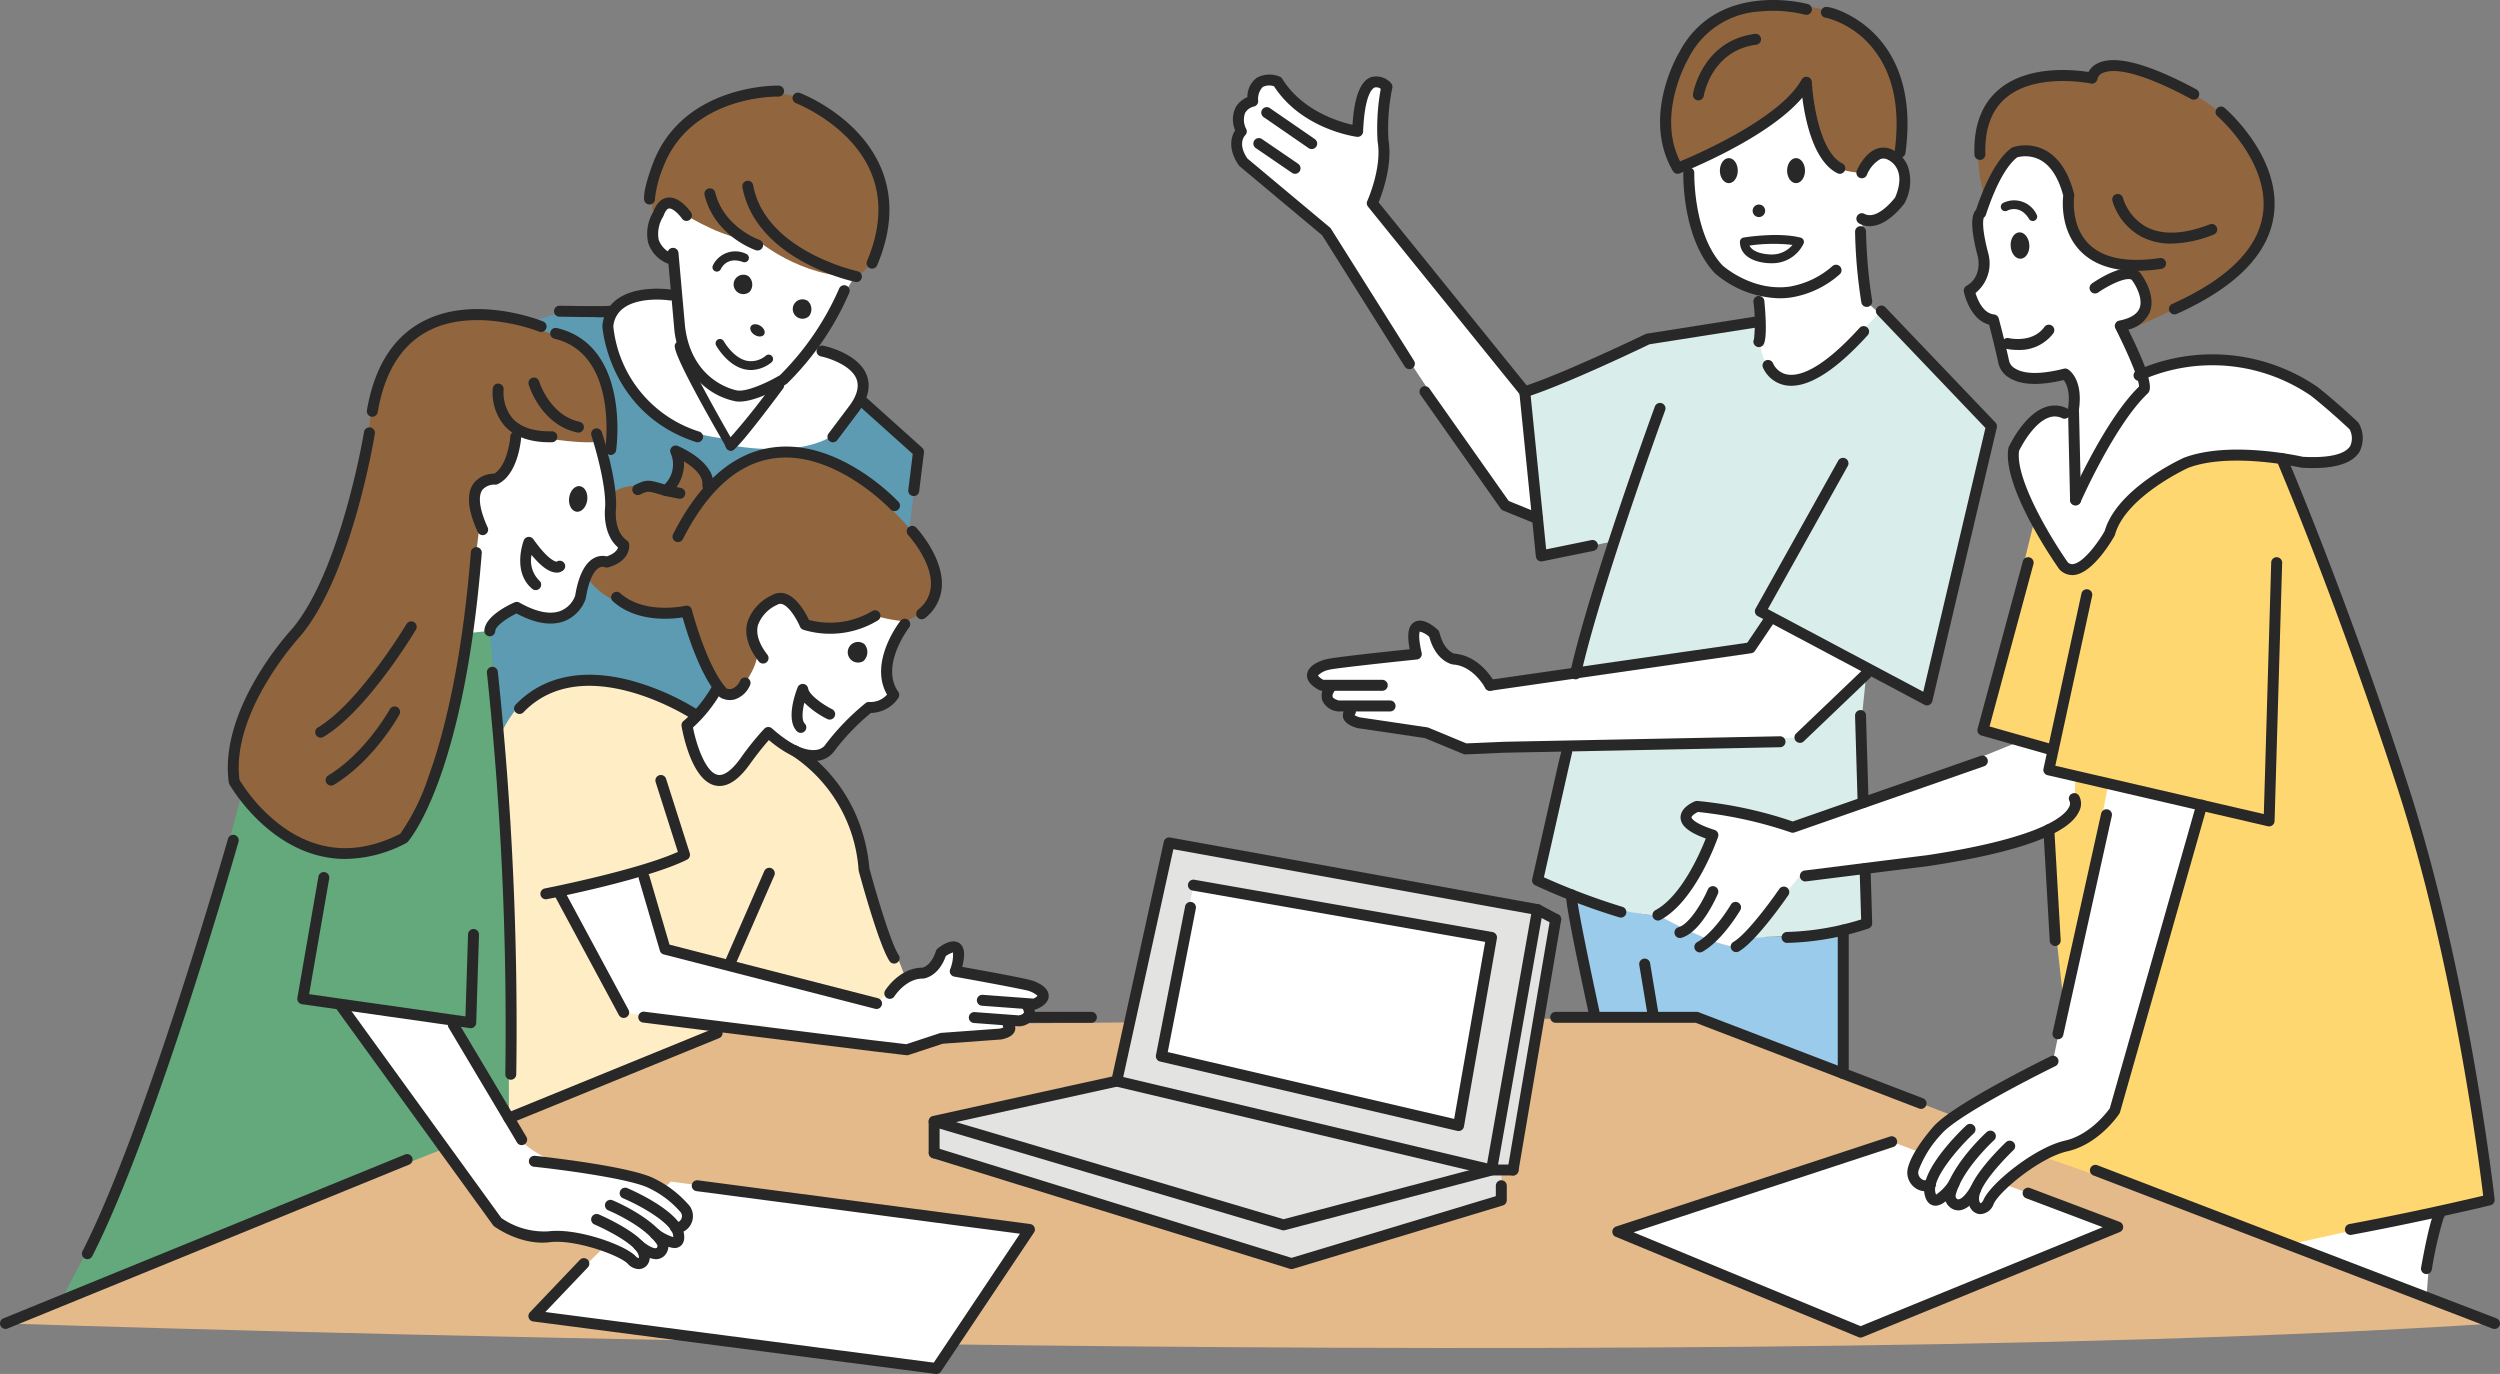 <svg id="グループ_161417" data-name="グループ 161417" xmlns="http://www.w3.org/2000/svg" xmlns:xlink="http://www.w3.org/1999/xlink" width="346.083" height="190.202" viewBox="0 0 346.083 190.202">
  <rect x="0" y="0" width="346.083" height="190.202" fill="#808080" stroke="none"/>
  <defs>
    <clipPath id="clip-path">
      <rect id="長方形_53144" data-name="長方形 53144" width="346.083" height="190.202" fill="none"/>
    </clipPath>
  </defs>
  <path id="パス_334611" data-name="パス 334611" d="M469.115,206.129l-3.073-27.92,5.917-8.619,11.227,5.177-10.812,32.412Z" transform="translate(-183.375 -66.729)" fill="#ffd771"/>
  <g id="グループ_161418" data-name="グループ 161418">
    <g id="グループ_161417-2" data-name="グループ 161417" clip-path="url(#clip-path)">
      <path id="パス_334612" data-name="パス 334612" d="M453.914,35.234l-3.861,6.916,1.931,7.83-2.535,2.352.6,1.718,2.478,2.29,1.718,5.957a23.425,23.425,0,0,1,2.231,1.928c.293.414,5.8-.806,6.251-.346a8.877,8.877,0,0,1,1.062,1.762v3.637L460,68.638l-4.092,5.081-.353,3.626,8.238,16.539,27.176-8.975,1.735-8.491,3.3-.308,6.375-1.319.343-3.726-8.5-6.506-7.7-2.24-10.028.1-2.982,1.513-3.15-6.7,6.982-3.4L464.171,30.754l-8.263,2.223Z" transform="translate(-176.846 -12.101)" fill="#fff"/>
      <path id="パス_334613" data-name="パス 334613" d="M537.293,276.783l-.906,11.721L509.527,278.2Z" transform="translate(-200.486 -108.907)" fill="#fff"/>
      <path id="パス_334614" data-name="パス 334614" d="M450.445,221l10.987-5.917,1.968-9.564,6.4-32.273,12.058,7-11.868,41.7-3.368,3.056-6.615,3.136Z" transform="translate(-177.239 -68.167)" fill="#fff"/>
      <path id="パス_334615" data-name="パス 334615" d="M432.88,173.975l-.212,5.361s-10.646,6.084-28.014,7.321c0,0-9.349,1.4-9.627,1.116s-7.27,12.236-7.27,12.236l-17.81-8.888,10.455-15.4,23.894,1.917,21-8.522,7.584,2.5Z" transform="translate(-145.565 -66.544)" fill="#fff"/>
      <path id="パス_334616" data-name="パス 334616" d="M149.879,47.246s-3.74-2.275-4.463,1.787a4.93,4.93,0,0,0,2.532,5.525v5.26a7.18,7.18,0,0,0-8.725,2.425l.918,11.771,11.48,9.5h23.126l-.906-9.988s1.063-3.919-3.353-5.989l-3.107-1.305,5.954-10.042Z" transform="translate(-54.781 -18.34)" fill="#fff"/>
      <path id="パス_334617" data-name="パス 334617" d="M150.18,128.6c1.154-.015,25.116,5.632,25.116,5.632l-2.947,6.286s-.909,4.627.383,6.281c0,0-.594,1.414-3.432,1.735l-6.49,5.96-2.9.674,12.886,32.176,4.878-2.418s1.98-3.3,2.808-3.242,1.252,3.448,1.252,3.448,11.845,1.445,11.7,3.358-2.118,1.516-2.118,1.516l-1.212,1.916c-3.065.369-34.965,1.566-34.965,1.566l-19.778-2.083-10.783-21.17Z" transform="translate(-49.017 -50.602)" fill="#fff"/>
      <path id="パス_334618" data-name="パス 334618" d="M91.764,90.412l32.263,7.74,2.157,19.24-16.371,7.6-21.222.77Z" transform="translate(-34.858 -35.575)" fill="#fff"/>
      <path id="パス_334619" data-name="パス 334619" d="M70.323,220.947,99.893,227.3,87.329,244.389Z" transform="translate(-27.67 -86.937)" fill="#fff"/>
      <path id="パス_334620" data-name="パス 334620" d="M384.9,29.721s-.347,16.732,10.037,18.2l.2,6.159s-1.225,6.905-1.067,7.158,17.806,2.688,17.806,2.688V51l-1.764-1.563-.926-11.771s5.932-.028,5.95-5.272l-.847-3.119-14.716-10.5Z" transform="translate(-151.448 -7.387)" fill="#fff"/>
      <path id="パス_334621" data-name="パス 334621" d="M376.788,148.811,366.9,158.1l-46.389,1.513-4.967-2.65-9.39-1.391s-1.388.073-1.414-1.943c0,0-3.087.286-2.952-2.454l.068-.593s-2.914-1.461-1.194-2.314,13.491-2.2,13.491-2.2-.875-4.271,1.029-3.75,1.807,3.084,2.978,3.765,4.412,1.488,6.328,4.261l35.493-5.077,2.859-4.151Z" transform="translate(-118.09 -55.526)" fill="#fff"/>
      <path id="パス_334622" data-name="パス 334622" d="M323.809,79.132l-4.66-2.071L301.693,50.724,294.267,39.15l-11.195-9.364s-2.171-1.6-.329-4.408c0,0-1.9-3.8,1.636-4.036,0,0,.69-3.984,3.725-2.26,0,0,6.262,7.383,10.548,5.991,0,0,.886-6.956,3.443-6.291s.087,2.378.44,5.3-1.362,11.093-1.362,11.093l20.864,26.4Z" transform="translate(-110.961 -7.338)" fill="#fff"/>
      <path id="パス_334623" data-name="パス 334623" d="M1.25,274.575l98.9-41.179,135.226-1.2,110.44,42.381Z" transform="translate(-0.492 -91.362)" fill="#e5ba8a"/>
      <path id="パス_334624" data-name="パス 334624" d="M1.25,289.326s227.12,7.642,344.567,0L107.923,269.684Z" transform="translate(-0.492 -106.114)" fill="#e5ba8a"/>
      <path id="パス_334625" data-name="パス 334625" d="M113.613,74.1s5.254-3.067,9.626-3.067h4.372s-1.336,15.836,16.115,17.654l.5.879s9.7,1.974,14.551-1.556l3.449-4.876,8.075,7.514-1.732,14.714-20.936,4.269-4.81,14.469-6.512,5.209-26.6.592,1.265-14.623s2.365-3.327,3.777-3.227c0,0,6.539,3.609,8.715-1.271s2.042-4.793,4.428-5.29,1.076-2.952,1.076-2.952a18.387,18.387,0,0,1-1.211-5.311c0-2.219-.447-7.261-.447-7.261Z" transform="translate(-43.169 -27.949)" fill="#5d9bb2"/>
      <path id="パス_334626" data-name="パス 334626" d="M113.676,163.469s3.614-9.905,12.193-8.322a64.97,64.97,0,0,1,14.907,4.642s-1.675,2.029,0,5.142,3.947,5,5.527,3.21,4.78-5.76,4.78-5.76,8.3,4.992,10.288,9.483a63.726,63.726,0,0,1,3.273,10.6l5.323,13.564-3.9,3.873L136.8,192.372,133.9,181.385l-11.673,3.324,8.846,16.43,14.822,2.143-30.719,12.474Z" transform="translate(-44.729 -60.979)" fill="#ffedc6"/>
      <path id="パス_334627" data-name="パス 334627" d="M68.227,144.488l5.066-.5,1.656,19.565s1.551,34.83.979,41.82v6.063l-8.137-13.455-15.185-2.171,14.278,19.881L13.94,236.662l5.979-11.412,11.366-29.679,7.967-30.209Z" transform="translate(-5.485 -56.654)" fill="#63a97c"/>
      <path id="パス_334628" data-name="パス 334628" d="M121.964,288.23l18.89-18.546,49.516,6.623-12.43,18.773Z" transform="translate(-47.99 -106.114)" fill="#fff"/>
      <path id="パス_334629" data-name="パス 334629" d="M437.946,272.092l-30.5-11.516-37.5,12.639,33.175,13.715Z" transform="translate(-145.565 -102.53)" fill="#fff"/>
      <path id="パス_334630" data-name="パス 334630" d="M105.321,84.659s.4-12.562-22.75-11.98c0,0-10.245,2.327-10.648,16.38s-8.046,23.7-9.132,26.2c0,0-10.9,11.11-9.625,22.27,0,0,6.823,9.7,16.824,9.152S80.8,136.645,80.8,136.645,87.051,119,86.816,105.074l.438-3.71s-2.13-6.427,2.162-6.441c0,0,3.151-.3,3.385-6.273,0,0,8.263,1.61,11,1.052l1.228.9.582-2.888Z" transform="translate(-20.879 -28.59)" fill="#91663f"/>
      <path id="パス_334631" data-name="パス 334631" d="M153.612,37.993s5.809,3.663,9.844,3.461c0,0,6.1,5.185,13.69,5.012,0,0,6.123-2.785,2.873-14.336s-16.564-11.343-16.564-11.343-15.406,3.12-14.509,16.734l.879.3s.853-1.749,2.319-.79Z" transform="translate(-58.592 -8.179)" fill="#91663f"/>
      <path id="パス_334632" data-name="パス 334632" d="M137.109,109.1s2.239-2.121,6.9-.771l1.73-.766s1.66-2.3,1.017-4.195c0,0,3.531,1.189,3.864,4.523,0,0,6.66-6.281,14.623-3.793s14.68,11.378,14.68,11.378,7.273,7.783-2.041,11.212a21.347,21.347,0,0,1-4.109-.78s-7.741,3.6-9.891.78c0,0-1.836-4.3-4.525-2.689s-3.172,4.409-2.126,6.089-1.45,5.142-1.45,5.142-1.965,2.658-3.48.53-4.561-10.416-4.561-10.416-10.151,1.121-13.957-4.919c0,0,1.841-1.952,3.589-2.214s1.076-2.951,1.076-2.951l-1.076-2.286Z" transform="translate(-52.639 -40.675)" fill="#91663f"/>
      <path id="パス_334633" data-name="パス 334633" d="M399.536,11.822s-9.656,10.493-17.424,11.753c0,0-7.9-8.473,5.982-20.952,0,0,17.7-6.857,23.706,8.585,0,0,1.151,8.813,0,10.817a3.368,3.368,0,0,0-4.591,2.332s-3.962-.041-4.9-2.036-2.769-10.5-2.769-10.5" transform="translate(-149.471 -0.435)" fill="#91663f"/>
      <path id="パス_334634" data-name="パス 334634" d="M452.512,33.611s-4.044-11.12,3.84-15.58c0,0,6.058-3.774,10.9-1.192,0,0,1.21-3.655,10.037.22s11.056,8.075,11.056,8.075,5.831,7.659,1.952,14.537-18.747,12.242-18.747,12.242a4.294,4.294,0,0,0,2.363-5.868c-1.615-4.437-5.388-4.2-5.388-4.2s-4.3-.936-4.548-8.252-7.276-6.707-7.276-6.707-3.916,4.275-4.193,6.724" transform="translate(-177.644 -6.011)" fill="#91663f"/>
      <path id="パス_334635" data-name="パス 334635" d="M493.932,104.147s-13.771-3.81-20.425,5.345-8.108,10.027-8.108,10.027l-1.951-.954-3.688-6.1-7.191,29.3,9.761,2.589-.628,2.9,21.161,4.9-12.036,42.288s-3.992,4.084-5.988,4.674a35.834,35.834,0,0,0-4.173,1.6l29.178,10.154,5.11,2.082,18.936-4.187,8.768-1.984s-7.831-60.426-28.726-102.629" transform="translate(-178.074 -40.67)" fill="#ffd771"/>
      <path id="パス_334636" data-name="パス 334636" d="M358.65,203.588s8.859,3.509,11.983,3.193c0,0,7.744,4.32,10.83,4.371l1.553-1.272a90.236,90.236,0,0,0,13.269-1.013v19.854L376,220.938l-14.222.126Z" transform="translate(-141.12 -80.107)" fill="#9acbeb"/>
      <path id="パス_334637" data-name="パス 334637" d="M380.424,72.442l-15.376,2.42-17.035,7.306,2.291,22.725,10.082-2.052-5.348,18.375,24.214-3.608L381.686,114l22,10.822,8.928-37.876-15.24-15.962s-9.03,9.616-11.325,9.448-5.344-1.117-5.429-5.21l-.085-4.093Z" transform="translate(-136.934 -27.931)" fill="#d9edeb"/>
      <path id="パス_334638" data-name="パス 334638" d="M354.614,163.877l32.1-1.6,9.781-9.288-.857,8.3.812,9.47-10.193,3.959S374,171.834,373,171.832s-3.33,2.574,2.205,3.975c0,0-5.152,10.506-7.607,11.064,0,0-.7.281-7.158-1.06s-9.508-3.742-9.508-3.742Z" transform="translate(-138.082 -60.196)" fill="#d9edeb"/>
      <path id="パス_334639" data-name="パス 334639" d="M415.342,205.831l-.226-7.58-9.018,1.017-4.52,5.332-2.754,3.179s10.83-.078,16.518-1.948" transform="translate(-156.927 -78.007)" fill="#d9edeb"/>
      <path id="パス_334640" data-name="パス 334640" d="M166.791,232.742l24.678,2.912,6.051-1.613,7.9-.57v-3.625Z" transform="translate(-65.628 -90.438)" fill="#fff"/>
      <path id="パス_334641" data-name="パス 334641" d="M97.421,250.084l9.368,12.784s1.94,2.877,9.039,2.556,10.326,3.41,10.326,3.41l5.547-8.269s-5.151-4.316-11.45-4.477a15.134,15.134,0,0,1-10-4.05l-7.2-12.45Z" transform="translate(-38.333 -94.271)" fill="#fff"/>
      <path id="パス_334642" data-name="パス 334642" d="M455.851,258.412l-8,5.36-11.274-4.3,5.123-5.388,3.787-2.239Z" transform="translate(-171.783 -99.094)" fill="#fff"/>
      <path id="パス_334643" data-name="パス 334643" d="M299.25,202.96l-5.9-2.255-47.607-8.325-7.266,32.974L213.2,231.227V235.6l49.472,15.059,29.179-8.813-.135-4.185h1.625Z" transform="translate(-83.89 -75.697)" fill="#e3e3e2"/>
      <path id="パス_334644" data-name="パス 334644" d="M265.064,225.546l41.2,9.475,4.51-25.341-41.268-7.66Z" transform="translate(-104.296 -79.489)" fill="#fff"/>
      <path id="パス_334645" data-name="パス 334645" d="M533.013,288.58a.747.747,0,0,1-.271-.05l-55.253-21.2a.758.758,0,1,1,.543-1.416l55.253,21.2a.758.758,0,0,1-.272,1.466" transform="translate(-187.688 -104.609)" fill="#282828"/>
      <path id="パス_334646" data-name="パス 334646" d="M405.16,244.378a.749.749,0,0,1-.271-.05l-30.926-11.867H354.579a.758.758,0,0,1,0-1.516H374.1a.758.758,0,0,1,.272.05l31.056,11.917a.758.758,0,0,1-.272,1.466" transform="translate(-139.22 -90.871)" fill="#282828"/>
      <path id="パス_334647" data-name="パス 334647" d="M242.858,232.461h-8.866a.758.758,0,1,1,0-1.516h8.866a.758.758,0,0,1,0,1.516" transform="translate(-91.772 -90.871)" fill="#282828"/>
      <path id="パス_334648" data-name="パス 334648" d="M115.652,247.833a.758.758,0,0,1-.287-1.46l28.784-11.745a.758.758,0,1,1,.573,1.4l-28.784,11.745a.748.748,0,0,1-.286.056" transform="translate(-45.208 -92.298)" fill="#282828"/>
      <path id="パス_334649" data-name="パス 334649" d="M.759,287.6a.758.758,0,0,1-.287-1.46l55.646-22.706a.758.758,0,0,1,.573,1.4L1.045,287.548a.748.748,0,0,1-.286.056" transform="translate(0 -103.634)" fill="#282828"/>
      <path id="パス_334650" data-name="パス 334650" d="M395.023,37.821c0,.958-.555,1.734-1.24,1.734s-1.24-.776-1.24-1.734.556-1.734,1.24-1.734,1.24.776,1.24,1.734" transform="translate(-154.456 -14.199)" fill="#282828"/>
      <path id="パス_334651" data-name="パス 334651" d="M410.366,37.821c0,.958-.555,1.734-1.24,1.734s-1.24-.776-1.24-1.734.556-1.734,1.24-1.734,1.24.776,1.24,1.734" transform="translate(-160.493 -14.199)" fill="#282828"/>
      <path id="パス_334652" data-name="パス 334652" d="M401.755,47.551a.867.867,0,1,1-.867-.867.867.867,0,0,1,.867.867" transform="translate(-157.398 -18.369)" fill="#282828"/>
      <path id="パス_334653" data-name="パス 334653" d="M401.448,57.547c-1.641,0-4.28-.614-4.331-2.945a.606.606,0,0,1,.507-.611c.195-.032,4.806-.784,7.9.01a.606.606,0,0,1,.409.821,4.8,4.8,0,0,1-4.371,2.725h-.115m-3-2.449c.572,1.256,3.068,1.241,3.094,1.235a3.683,3.683,0,0,0,2.854-1.325,23.666,23.666,0,0,0-5.948.09" transform="translate(-156.255 -21.105)" fill="#282828"/>
      <path id="パス_334654" data-name="パス 334654" d="M397.487,56.32a14.258,14.258,0,0,1-8.932-3.483c-4.539-4.861-4.36-13.541-4.35-13.908a.742.742,0,0,1,.778-.738.758.758,0,0,1,.738.778c0,.083-.169,8.429,3.9,12.794,0,0,4.043,3.653,9.263,2.944a12.042,12.042,0,0,0,5.953-2.837A.758.758,0,0,1,405.853,53a13.371,13.371,0,0,1-6.775,3.211,11.682,11.682,0,0,1-1.59.109" transform="translate(-151.174 -15.026)" fill="#282828"/>
      <path id="パス_334655" data-name="パス 334655" d="M425.54,44.569A3.032,3.032,0,0,1,424.1,44.2a.758.758,0,0,1,.711-1.339c1.7.9,3.912-1.83,4.255-2.273,1.65-3.878-.691-5.075-.964-5.2a1.265,1.265,0,0,0-1.069-.115,4.383,4.383,0,0,0-1.878,2.194.758.758,0,0,1-1.4-.584c.1-.245,1.046-2.411,2.754-3.034a2.744,2.744,0,0,1,2.246.172,4.347,4.347,0,0,1,2.078,2.289,6.414,6.414,0,0,1-.413,4.965.823.823,0,0,1-.079.141c-.109.151-2.3,3.15-4.8,3.15" transform="translate(-166.713 -13.255)" fill="#282828"/>
      <path id="パス_334656" data-name="パス 334656" d="M403.779,24.06a.754.754,0,0,1-.337-.079c-3.292-1.635-4.458-7.343-4.855-10.475-4.8,5.693-16.447,10.29-16.989,10.5a.754.754,0,0,1-.931-.325c-4.36-7.5.642-16.036.857-16.4C386.843-2.84,399.23.53,399.355.565a.758.758,0,0,1-.412,1.459,18.726,18.726,0,0,0-6.33-.431,11.806,11.806,0,0,0-9.767,6.435c-.067.113-4.51,7.722-1.182,14.315,2.758-1.149,13.916-6.055,16.82-11.323a.758.758,0,0,1,1.421.33c.125,2.615,1.125,9.74,4.211,11.272a.758.758,0,0,1-.337,1.437" transform="translate(-149.083 0)" fill="#282828"/>
      <path id="パス_334657" data-name="パス 334657" d="M426.561,22.454a.821.821,0,0,1-.1-.007.758.758,0,0,1-.65-.853c.79-5.861-.159-10.58-2.82-14.024a12.452,12.452,0,0,0-6.626-4.484.758.758,0,0,1-.266-1.467c.582-.22,3.3.677,5.636,2.536,3.279,2.6,6.908,7.777,5.578,17.642a.758.758,0,0,1-.75.657" transform="translate(-163.531 -0.624)" fill="#282828"/>
      <path id="パス_334658" data-name="パス 334658" d="M400.957,74.631a.758.758,0,0,1-.678-1.1,21.748,21.748,0,0,0-.076-5.152.758.758,0,0,1,1.509-.146c.142,1.467.419,4.987-.076,5.977a.759.759,0,0,1-.679.419" transform="translate(-157.468 -26.579)" fill="#282828"/>
      <path id="パス_334659" data-name="パス 334659" d="M425.01,62.8a.758.758,0,0,1-.737-.583A70.1,70.1,0,0,1,423.4,52.4a.758.758,0,0,1,.738-.779.767.767,0,0,1,.778.738,70.592,70.592,0,0,0,.836,9.508.759.759,0,0,1-.563.913.793.793,0,0,1-.175.02" transform="translate(-166.595 -20.311)" fill="#282828"/>
      <path id="パス_334660" data-name="パス 334660" d="M406.254,82.69a4.663,4.663,0,0,1-.865-.079,4.208,4.208,0,0,1-3.057-2.464.758.758,0,0,1,1.414-.548,2.672,2.672,0,0,0,1.947,1.527c1.629.289,4.693-.59,10.02-6.45a.758.758,0,0,1,1.122,1.02c-4.224,4.647-7.777,6.994-10.581,6.994" transform="translate(-158.287 -29.285)" fill="#282828"/>
      <path id="パス_334661" data-name="パス 334661" d="M424.355,125.09A.76.76,0,0,1,424,125l-23.066-12.265a.758.758,0,0,1-.306-1.039L412.06,91.228a.758.758,0,1,1,1.323.739l-11.055,19.795,21.514,11.44,8.608-36.518L417.494,71.019a.758.758,0,0,1,1.1-1.047l15.24,15.961a.761.761,0,0,1,.19.7l-8.928,37.876a.757.757,0,0,1-.738.584" transform="translate(-157.599 -27.44)" fill="#282828"/>
      <path id="パス_334662" data-name="パス 334662" d="M339.587,150.973a.758.758,0,0,1-.107-1.508l35.718-5.144,2.247-3.329a.758.758,0,0,1,1.257.848l-2.435,3.608a.761.761,0,0,1-.52.326L339.7,150.965a.746.746,0,0,1-.109.008" transform="translate(-133.321 -55.345)" fill="#282828"/>
      <path id="パス_334663" data-name="パス 334663" d="M323.644,151.364a.756.756,0,0,1-.671-.406c-.016-.03-1.633-3.03-4.406-3.228-.022,0-.044,0-.066-.008-.1-.015-2.338-.412-3.261-3.815a2.942,2.942,0,0,0-1.322-.739c.017.014-.3.533.263,2.936a.757.757,0,0,1-.66.927c-4.32.446-11.388,1.22-12.158,1.417a.576.576,0,0,1-.086.029,2.918,2.918,0,0,0-1.454.776h0a2.185,2.185,0,0,0,.755.594h8.151a.758.758,0,0,1,0,1.516h-8.346a.767.767,0,0,1-.358-.089c-.456-.245-1.846-.988-1.707-2.2.15-1.309,2-1.906,2.563-2.058v.005c.515-.141,2.5-.459,11.643-1.408-.4-2.1-.187-3.279.659-3.767,1.2-.693,2.792.665,3.252,1.1a.757.757,0,0,1,.217.372c.6,2.453,1.908,2.863,2.071,2.905,3.594.287,5.512,3.88,5.592,4.033a.759.759,0,0,1-.671,1.109" transform="translate(-117.377 -55.736)" fill="#282828"/>
      <path id="パス_334664" data-name="パス 334664" d="M311.115,159.892h-7.187a.772.772,0,0,1-.183-.022,2.6,2.6,0,0,1-2.01-1.489,2.309,2.309,0,0,1,.343-2.011.758.758,0,0,1,1.231.887.819.819,0,0,0-.148.61c.073.193.394.38.865.51h7.09a.758.758,0,0,1,0,1.516" transform="translate(-118.681 -61.405)" fill="#282828"/>
      <path id="パス_334665" data-name="パス 334665" d="M323.462,167.848a.759.759,0,0,1-.291-.058l-5.323-2.205-9.3-1.377a.675.675,0,0,1-.11-.025c-.436-.133-1.764-.539-1.935-1.546a1.413,1.413,0,0,1,.587-1.336.758.758,0,0,1,1.018,1.111,3.129,3.129,0,0,0,.719.3l9.332,1.382a.765.765,0,0,1,.18.049l5.254,2.177,5.242-.225,38.152-.759h.015a.758.758,0,0,1,.015,1.516l-38.134.759-5.392.232h-.033" transform="translate(-120.596 -63.41)" fill="#282828"/>
      <path id="パス_334666" data-name="パス 334666" d="M410.326,162.862a.758.758,0,0,1-.524-1.306l9.2-8.793a.758.758,0,1,1,1.047,1.1l-9.2,8.793a.754.754,0,0,1-.524.21" transform="translate(-161.155 -60.026)" fill="#282828"/>
      <path id="パス_334667" data-name="パス 334667" d="M349.812,106.1a.758.758,0,0,1-.755-.682L346.766,82.7a.757.757,0,0,1,.525-.8c5.439-1.723,16.821-7.211,16.935-7.267a.791.791,0,0,1,.212-.066l15.375-2.42a.758.758,0,1,1,.236,1.5l-15.265,2.4c-1.177.567-10.974,5.259-16.449,7.105l2.146,21.283,6.289-1.289a.758.758,0,0,1,.3,1.485l-7.112,1.459a.81.81,0,0,1-.152.015" transform="translate(-136.442 -28.384)" fill="#282828"/>
      <path id="パス_334668" data-name="パス 334668" d="M359.1,130.229a.788.788,0,0,1-.167-.018.759.759,0,0,1-.574-.906c2.766-12.317,11.64-36.6,11.729-36.844a.758.758,0,1,1,1.424.522c-.089.243-8.929,24.433-11.673,36.654a.759.759,0,0,1-.739.593" transform="translate(-141 -36.186)" fill="#282828"/>
      <path id="パス_334669" data-name="パス 334669" d="M321.65,61.686a.755.755,0,0,1-.59-.281L299.949,35.3a.758.758,0,0,1-.1-.792c.021-.045,2.058-4.574,1.431-8.214a.814.814,0,0,1-.01-.085,30.614,30.614,0,0,1,.442-7.22,1,1,0,0,0-.831-.189c-.325.127-1.4.941-1.613,6.11a.758.758,0,0,1-.856.721c-.313-.041-7.617-1.057-11.474-6.994a2,2,0,0,0-1.559.093,2.4,2.4,0,0,0-.63,1.957.759.759,0,0,1-.613.753,1.938,1.938,0,0,0-1.194.868,2.726,2.726,0,0,0,.17,2.281.758.758,0,0,1-.175.838c-.106.109-1.055,1.184.311,3.2l11.419,9.552a.775.775,0,0,1,.155.178l11.5,18.275a.758.758,0,0,1-1.283.808L293.6,39.261,282.2,29.72a.74.74,0,0,1-.135-.147c-1.515-2.165-1.11-3.921-.511-4.832a3.856,3.856,0,0,1,.061-3.164,3.28,3.28,0,0,1,1.636-1.434,3.291,3.291,0,0,1,1.283-2.672,3.649,3.649,0,0,1,3.191-.171.762.762,0,0,1,.357.3c2.735,4.4,7.762,5.926,9.72,6.367.253-3.874,1.088-6.034,2.545-6.589a2.728,2.728,0,0,1,2.769.8.758.758,0,0,1,.184.737,27.4,27.4,0,0,0-.515,7.165c.573,3.431-.838,7.326-1.367,8.62l20.824,25.752a.758.758,0,0,1-.589,1.235" transform="translate(-110.571 -6.69)" fill="#282828"/>
      <path id="パス_334670" data-name="パス 334670" d="M340.333,107.246a.75.75,0,0,1-.285-.056l-4.484-1.821a.756.756,0,0,1-.334-.266L324.138,89.367a.758.758,0,1,1,1.239-.873l10.964,15.554,4.278,1.737a.758.758,0,0,1-.286,1.461" transform="translate(-127.485 -34.694)" fill="#282828"/>
      <path id="パス_334671" data-name="パス 334671" d="M294.85,30.259a.749.749,0,0,1-.429-.134L288.2,25.837a.758.758,0,0,1,.861-1.249l6.222,4.289a.758.758,0,0,1-.431,1.382" transform="translate(-113.269 -9.622)" fill="#282828"/>
      <path id="パス_334672" data-name="パス 334672" d="M291.849,36.464a.75.75,0,0,1-.428-.133l-5.005-3.423a.758.758,0,1,1,.856-1.251l5.005,3.424a.758.758,0,0,1-.429,1.383" transform="translate(-112.568 -12.404)" fill="#282828"/>
      <path id="パス_334673" data-name="パス 334673" d="M424.512,175.625a.758.758,0,0,1-.758-.736l-.358-12.04a.758.758,0,0,1,.735-.781.742.742,0,0,1,.781.735l.358,12.041a.758.758,0,0,1-.735.78h-.023" transform="translate(-166.595 -63.769)" fill="#282828"/>
      <path id="パス_334674" data-name="パス 334674" d="M407.415,208.045a.758.758,0,0,1-.028-1.516,37.634,37.634,0,0,0,10.263-1.73l-.21-7.019a.759.759,0,0,1,.736-.78.741.741,0,0,1,.78.735l.226,7.58a.758.758,0,0,1-.509.739,38.677,38.677,0,0,1-11.229,1.989h-.029" transform="translate(-160.009 -77.515)" fill="#282828"/>
      <path id="パス_334675" data-name="パス 334675" d="M361.973,194.056a.757.757,0,0,1-.224-.034,90.341,90.341,0,0,1-11.643-4.433.759.759,0,0,1-.407-.85c.317-1.393.975-4.308,1.669-7.382l1.6-7.073c.879-3.884.879-3.884,1.457-3.919a.766.766,0,0,1,.8.713.78.78,0,0,1-.032.267c-.107.43-1.346,5.921-2.344,10.346-.607,2.688-1.186,5.255-1.534,6.789a92.736,92.736,0,0,0,10.883,4.094.758.758,0,0,1-.223,1.482" transform="translate(-137.59 -67.034)" fill="#282828"/>
      <path id="パス_334676" data-name="パス 334676" d="M361.3,220.716a.759.759,0,0,1-.741-.6c-3.416-15.721-3.18-16.38-3.091-16.628a.758.758,0,0,1,1.458.4c-.013,1.081,1.9,10.3,3.116,15.9a.759.759,0,0,1-.58.9.782.782,0,0,1-.162.017M358.9,204h0" transform="translate(-140.639 -79.871)" fill="#282828"/>
      <path id="パス_334677" data-name="パス 334677" d="M376.052,227.3a.758.758,0,0,1-.747-.634l-1.165-6.986a.758.758,0,1,1,1.5-.249l1.164,6.986a.758.758,0,0,1-.623.872.81.81,0,0,1-.126.01" transform="translate(-147.211 -86.092)" fill="#282828"/>
      <path id="パス_334678" data-name="パス 334678" d="M420.208,232.412a.758.758,0,0,1-.758-.758V211.8a.758.758,0,1,1,1.516,0v19.854a.758.758,0,0,1-.758.758" transform="translate(-165.043 -83.04)" fill="#282828"/>
      <path id="パス_334679" data-name="パス 334679" d="M387.146,16.934a.773.773,0,0,1-.117-.009.758.758,0,0,1-.633-.865c.012-.074,1.23-7.4,8.625-8.346a.758.758,0,0,1,.192,1.5c-6.277.8-7.309,7.011-7.319,7.073a.758.758,0,0,1-.748.642" transform="translate(-152.033 -3.033)" fill="#282828"/>
      <path id="パス_334680" data-name="パス 334680" d="M111.307,126.558h-.03a.757.757,0,0,1-.728-.787c.078-2.022,3.5-3.615,4.184-3.914a.755.755,0,0,1,.674.034c2.35,1.322,4.272,1.706,5.717,1.139a3.605,3.605,0,0,0,1.988-2.054c.457-2.8,1.342-4.572,2.631-5.255a2.443,2.443,0,0,1,1.744-.23c1.145-.38,1.476-.926,1.57-1.234-2.157-1.846-1.834-5.2-1.786-5.605.161-3.526-1.875-9.821-1.9-9.884a.758.758,0,1,1,1.442-.471c.088.271,2.154,6.66,1.968,10.456,0,.021,0,.042-.006.063s-.386,3.162,1.5,4.467a.761.761,0,0,1,.317.506c.014.094.318,2.3-2.9,3.224a.766.766,0,0,1-.532-.042.913.913,0,0,0-.742.108c-.472.268-1.337,1.171-1.821,4.2a.767.767,0,0,1-.024.1,5.162,5.162,0,0,1-2.871,3.048c-1.814.724-4.067.378-6.7-1.03-1.311.633-2.914,1.728-2.942,2.43a.758.758,0,0,1-.757.728m16.72-17.844h0Z" transform="translate(-43.498 -38.471)" fill="#282828"/>
      <path id="パス_334681" data-name="パス 334681" d="M120.875,129.9a.753.753,0,0,1-.487-.178c-2.778-2.333-1.231-6.527-1.164-6.7a.758.758,0,0,1,1.327-.171c2.052,2.885,3.034,3.094,3.21,3.107l-.086.089a.758.758,0,0,1,1.088,1.055,1.382,1.382,0,0,1-1.111.368c-.954-.068-2.056-.869-3.347-2.438a3.859,3.859,0,0,0,1.057,3.534.758.758,0,0,1-.488,1.339" transform="translate(-46.719 -48.21)" fill="#282828"/>
      <path id="パス_334682" data-name="パス 334682" d="M133.956,92.428a.8.8,0,0,1-.113-.008.758.758,0,0,1-.637-.862c.019-.13,1.848-13.106-7.045-15.223a.758.758,0,0,1,.352-1.475c10.248,2.439,8.215,16.778,8.193,16.923a.758.758,0,0,1-.748.645" transform="translate(-49.412 -29.447)" fill="#282828"/>
      <path id="パス_334683" data-name="パス 334683" d="M19.448,249.281a.758.758,0,0,1-.674-1.1c8.795-17.241,20.027-56.7,20.14-57.092a.758.758,0,1,1,1.459.413c-.113.4-11.386,39.994-20.249,57.368a.757.757,0,0,1-.676.414" transform="translate(-7.354 -74.97)" fill="#282828"/>
      <path id="パス_334684" data-name="パス 334684" d="M132.391,112.893c-.131.978-.8,1.695-1.488,1.6s-1.146-.96-1.015-1.937.8-1.7,1.488-1.6,1.146.96,1.015,1.937" transform="translate(-51.099 -43.655)" fill="#282828"/>
      <path id="パス_334685" data-name="パス 334685" d="M127.527,93.786a.77.77,0,0,1-.161-.017c-5.023-1.086-6.658-6.417-6.725-6.643a.758.758,0,0,1,1.453-.432c.022.073,1.47,4.7,5.592,5.593a.758.758,0,0,1-.16,1.5" transform="translate(-47.457 -33.898)" fill="#282828"/>
      <path id="パス_334686" data-name="パス 334686" d="M120.357,95.639c-2.8,0-4.918-.776-6.293-2.307a7.067,7.067,0,0,1-1.606-5.214.758.758,0,0,1,1.5.189,5.607,5.607,0,0,0,1.24,4.023c1.115,1.234,2.943,1.832,5.421,1.789a.744.744,0,0,1,.773.744.758.758,0,0,1-.744.772l-.3,0" transform="translate(-44.237 -34.412)" fill="#282828"/>
      <path id="パス_334687" data-name="パス 334687" d="M108.937,112.815a.758.758,0,0,1-.691-.444c-1.38-3.031-1.58-5.281-.595-6.686a3.546,3.546,0,0,1,2.865-1.376c1.6-.925,2.163-4.016,2.244-5.163a.766.766,0,0,1,.809-.7.757.757,0,0,1,.7.807c-.015.21-.383,5.142-3.251,6.5a.735.735,0,0,1-.386.072,2.159,2.159,0,0,0-1.748.738c-.63.91-.367,2.75.739,5.18a.758.758,0,0,1-.69,1.072" transform="translate(-42.116 -38.734)" fill="#282828"/>
      <path id="パス_334688" data-name="パス 334688" d="M84.484,85.45a.76.76,0,0,1-.748-.885C84.731,78.7,87.245,74.6,91.208,72.4c7.235-4.024,16.582-.286,16.976-.124a.758.758,0,0,1-.573,1.4c-.09-.037-9.08-3.624-15.672.049-3.538,1.97-5.795,5.7-6.708,11.092a.759.759,0,0,1-.747.631" transform="translate(-32.944 -27.755)" fill="#282828"/>
      <path id="パス_334689" data-name="パス 334689" d="M68.293,157.29c-10.194,0-16-10.2-16.074-10.332a.744.744,0,0,1-.088-.262c-.6-4.252.744-9.3,3.891-14.6a42.755,42.755,0,0,1,4.949-6.753C67.661,117.3,70.818,98.37,70.85,98.18a.758.758,0,0,1,1.5.244c-.13.794-3.255,19.529-10.238,27.923-.127.137-9.722,10.534-8.5,19.992a23.151,23.151,0,0,0,5.909,6.448c5.016,3.627,10.512,3.97,16.336,1.022a30.088,30.088,0,0,0,3.939-7.975c1.975-5.432,4.592-15.224,5.844-31.03a.758.758,0,0,1,1.511.119c-2.446,30.882-9.924,39.633-10.241,39.991a.762.762,0,0,1-.22.17,18.233,18.233,0,0,1-8.4,2.2" transform="translate(-20.457 -38.38)" fill="#282828"/>
      <path id="パス_334690" data-name="パス 334690" d="M72.7,157.935a.758.758,0,0,1-.389-1.409c5.7-3.4,12.189-14.193,12.254-14.3a.758.758,0,1,1,1.3.777c-.272.457-6.745,11.227-12.778,14.826a.755.755,0,0,1-.388.107" transform="translate(-28.305 -55.816)" fill="#282828"/>
      <path id="パス_334691" data-name="パス 334691" d="M75.089,172.193a.758.758,0,0,1-.394-1.406c5.16-3.131,8.477-9.091,8.51-9.151a.758.758,0,0,1,1.33.73c-.142.258-3.538,6.371-9.053,9.717a.753.753,0,0,1-.392.11" transform="translate(-29.247 -63.445)" fill="#282828"/>
      <path id="パス_334692" data-name="パス 334692" d="M91.865,220.651a.7.7,0,0,1-.107-.008l-23.253-3.31a.758.758,0,0,1-.64-.88l2.915-16.784a.758.758,0,0,1,1.494.26l-2.781,16.013,21.64,3.081.359-11.366a.758.758,0,0,1,1.516.047l-.385,12.213a.759.759,0,0,1-.758.734" transform="translate(-26.699 -78.317)" fill="#282828"/>
      <path id="パス_334693" data-name="パス 334693" d="M118.491,265.464a2.108,2.108,0,0,1-1.51-.739c-1.137-1.188-7.334-3.42-10.776-2.984-4.013.5-7.562-2.077-7.71-2.187a.751.751,0,0,1-.163-.165L76.586,229.377a.758.758,0,1,1,1.228-.89L99.485,258.4a10.409,10.409,0,0,0,6.528,1.839c3.88-.5,10.542,1.85,12.063,3.44.231.241.387.273.426.27.046-.064.089-.553-.547-1.246-1.51-1.647-5.542-3.4-5.583-3.413a.758.758,0,1,1,.6-1.393c.178.076,4.371,1.894,6.1,3.781,1.232,1.345,1.156,2.723.444,3.389a1.5,1.5,0,0,1-1.026.4" transform="translate(-30.078 -89.781)" fill="#282828"/>
      <path id="パス_334694" data-name="パス 334694" d="M141.262,274.471a2.085,2.085,0,0,1-.429-.045.758.758,0,1,1,.311-1.484.51.51,0,0,0,.443-.107.9.9,0,0,0,.144-1.212,13.288,13.288,0,0,0-4.223-3.264c-2.456-1.374-12.465-2.668-16.114-3.049a.758.758,0,1,1,.158-1.508c.548.058,13.466,1.427,16.7,3.234a15.083,15.083,0,0,1,4.731,3.727,2.41,2.41,0,0,1-.494,3.295,2.038,2.038,0,0,1-1.222.414" transform="translate(-47.498 -103.797)" fill="#282828"/>
      <path id="パス_334695" data-name="パス 334695" d="M145.058,282.053a4.739,4.739,0,0,1-2.8-1.317.758.758,0,1,1,.955-1.178c1.119.906,1.833,1.1,2.022.906a.392.392,0,0,0,0-.468c-1.833-2.676-6.714-4.7-6.763-4.72a.758.758,0,0,1,.574-1.4c.218.089,5.348,2.214,7.439,5.266a1.9,1.9,0,0,1-.15,2.372,1.7,1.7,0,0,1-1.274.543" transform="translate(-54.299 -107.739)" fill="#282828"/>
      <path id="パス_334696" data-name="パス 334696" d="M148.958,279.437a6.123,6.123,0,0,1-3.042-1.348.758.758,0,1,1,.9-1.223,6.42,6.42,0,0,0,2.042,1.054,1.769,1.769,0,0,0-.034-.3c-.312-1.684-4.415-4.01-6.927-5.08a.758.758,0,0,1,.594-1.4c.742.317,7.263,3.175,7.824,6.2.21,1.135-.193,1.656-.569,1.892a1.45,1.45,0,0,1-.782.207" transform="translate(-55.649 -106.663)" fill="#282828"/>
      <path id="パス_334697" data-name="パス 334697" d="M112.434,250.052a.758.758,0,0,1-.652-.37L102.3,233.762a.758.758,0,0,1,1.3-.776l9.481,15.919a.758.758,0,0,1-.651,1.146" transform="translate(-40.211 -91.528)" fill="#282828"/>
      <path id="パス_334698" data-name="パス 334698" d="M450.933,239.906a1.546,1.546,0,0,1-.607-.123c-.961-.409-1.539-1.78-.784-3.605,1.084-2.621,4.769-6.114,4.926-6.261a.758.758,0,0,1,1.04,1.1c-.036.033-3.6,3.417-4.565,5.737-.439,1.061-.146,1.579-.024,1.631.034.016.241-.066.429-.494.98-2.231,7.03-7.2,11.26-8.16,3.431-.779,5.788-3.9,6.2-4.466l12-42.167a.758.758,0,1,1,1.458.414L470.228,225.8a.752.752,0,0,1-.1.21c-.113.172-2.822,4.208-7.187,5.2-3.875.879-9.445,5.555-10.207,7.291a2.032,2.032,0,0,1-1.806,1.4" transform="translate(-176.747 -71.829)" fill="#282828"/>
      <path id="パス_334699" data-name="パス 334699" d="M437.788,259.721a2.353,2.353,0,0,1-.657-.1,2.6,2.6,0,0,1-1.716-3.158c.49-1.888,2.181-4.128,3.514-5.675,2.681-3.113,15.672-9.473,16.223-9.742a.758.758,0,1,1,.665,1.362c-.132.064-13.261,6.491-15.74,9.369a14.911,14.911,0,0,0-3.195,5.067,1.087,1.087,0,0,0,.673,1.32.657.657,0,0,0,.577-.067.758.758,0,1,1,.8,1.289,2.147,2.147,0,0,1-1.143.331" transform="translate(-171.291 -94.816)" fill="#282828"/>
      <path id="パス_334700" data-name="パス 334700" d="M445.749,269.1a1.845,1.845,0,0,1-.818-.2,2.027,2.027,0,0,1-1.018-2.327c1.018-3.97,5.561-8.138,5.754-8.313a.758.758,0,0,1,1.021,1.121c-.044.04-4.4,4.04-5.306,7.568a.52.52,0,0,0,.221.591c.3.144.967-.226,1.886-1.755a.758.758,0,1,1,1.3.781c-1.178,1.962-2.224,2.53-3.039,2.53" transform="translate(-174.642 -101.543)" fill="#282828"/>
      <path id="パス_334701" data-name="パス 334701" d="M440.725,267.841a1.307,1.307,0,0,1-.274-.029c-.457-.1-1.046-.471-1.251-1.693-.56-3.337,5.147-8.791,5.8-9.4a.758.758,0,1,1,1.037,1.106c-2.236,2.094-5.662,6.13-5.341,8.044a1.662,1.662,0,0,0,.121.437,6.479,6.479,0,0,0,1.853-1.955.758.758,0,0,1,1.26.843c-.552.826-1.917,2.647-3.206,2.648m.132-1.468h0Z" transform="translate(-172.799 -100.931)" fill="#282828"/>
      <path id="パス_334702" data-name="パス 334702" d="M469.207,216.549a.807.807,0,0,1-.164-.018.759.759,0,0,1-.576-.9l6.72-30.32a.758.758,0,1,1,1.48.328l-6.72,30.321a.758.758,0,0,1-.739.594" transform="translate(-184.322 -72.68)" fill="#282828"/>
      <path id="パス_334703" data-name="パス 334703" d="M114.435,209.354h-.014a.758.758,0,0,1-.744-.771,463.209,463.209,0,0,0-2.546-55.547.758.758,0,0,1,1.506-.179,465.037,465.037,0,0,1,2.557,55.753.759.759,0,0,1-.758.745" transform="translate(-43.725 -59.882)" fill="#282828"/>
      <path id="パス_334704" data-name="パス 334704" d="M209.018,132.952a.758.758,0,0,1-.482-1.343,4.444,4.444,0,0,0,1.757-3.241c.229-3.39-3.107-7.033-3.14-7.069a.758.758,0,0,1,1.111-1.032c.156.167,3.812,4.151,3.542,8.2a5.957,5.957,0,0,1-2.308,4.314.755.755,0,0,1-.481.173" transform="translate(-81.43 -47.227)" fill="#282828"/>
      <path id="パス_334705" data-name="パス 334705" d="M172.656,145.1a.757.757,0,0,1-.6-.294c-1.481-1.91-2.011-3.729-1.576-5.406a6.343,6.343,0,0,1,3.426-3.773,2.29,2.29,0,0,1,1.895-.186c1.608.537,2.788,2.732,3.208,3.621a11.376,11.376,0,0,0,8.709-1.2.758.758,0,0,1,.869,1.243,12.72,12.72,0,0,1-10.329,1.328.762.762,0,0,1-.492-.435c-.438-1.037-1.49-2.8-2.446-3.117a.779.779,0,0,0-.689.079.735.735,0,0,1-.084.042,4.922,4.922,0,0,0-2.6,2.788c-.306,1.2.134,2.572,1.309,4.088a.759.759,0,0,1-.6,1.223" transform="translate(-67.021 -53.244)" fill="#282828"/>
      <path id="パス_334706" data-name="パス 334706" d="M149.012,108.681a.761.761,0,0,1-.214-.031l-.534-.158c-1.79-.533-1.791-.531-2.847-.024a.758.758,0,1,1-.657-1.366c1.526-.734,1.851-.683,3.936-.063l.1.031a3.872,3.872,0,0,0,.841-4.309.758.758,0,0,1,.977-1.019c.218.09,5.333,2.243,4.9,5.588a.758.758,0,0,1-1.5-.195c.163-1.269-1.252-2.467-2.528-3.244A5.791,5.791,0,0,1,149.5,108.5a.76.76,0,0,1-.49.18" transform="translate(-56.79 -40.01)" fill="#282828"/>
      <path id="パス_334707" data-name="パス 334707" d="M155.929,150.059a2.681,2.681,0,0,1-1.324-.35.793.793,0,0,1-.153-.124c-2.586-2.724-4.487-8.893-5.073-10.968-1.776.278-6.415.653-9.639-2.217a.758.758,0,0,1,1.009-1.133c3.392,3.02,8.949,1.752,9,1.74a.757.757,0,0,1,.909.549c.021.079,2.052,7.877,4.8,10.894a1.161,1.161,0,0,0,.761.051,2.109,2.109,0,0,0,1.124-1.141.758.758,0,1,1,1.344.7,3.472,3.472,0,0,1-2.082,1.907,2.584,2.584,0,0,1-.684.093" transform="translate(-54.884 -53.148)" fill="#282828"/>
      <path id="パス_334708" data-name="パス 334708" d="M160.8,164.371a2.748,2.748,0,0,1-.619-.071c-3.277-.757-4.5-7.453-4.625-8.214a.757.757,0,0,1,.3-.738,17.8,17.8,0,0,0,3.978-4.9.758.758,0,0,1,1.332.725,19.875,19.875,0,0,1-4.033,5.1c.492,2.5,1.755,6.17,3.39,6.547,1.106.258,2.361-1.122,3.221-2.325a38.613,38.613,0,0,1,3.272-4.057.76.76,0,0,1,1.048-.041c3.008,2.666,4.921,3.094,6,2.99a1.94,1.94,0,0,0,1.25-.54,33.285,33.285,0,0,1,5.7-5.937.8.8,0,0,1,.524-.169,3.032,3.032,0,0,0,2.461-1.021c-2.569-4.448,1.664-9.971,1.852-10.211a.758.758,0,0,1,1.2.932c-.041.052-4.041,5.285-1.5,8.885a.759.759,0,0,1,.028.831,4.677,4.677,0,0,1-3.814,2.107,31.135,31.135,0,0,0-5.2,5.454,3.3,3.3,0,0,1-2.338,1.178c-1.864.192-4.08-.779-6.591-2.875-.547.622-1.514,1.773-2.647,3.357-1.422,1.988-2.824,2.991-4.176,2.991" transform="translate(-61.202 -55.566)" fill="#282828"/>
      <path id="パス_334709" data-name="パス 334709" d="M195.369,149.221a1.428,1.428,0,1,1,.146-2.327,1.7,1.7,0,0,1-.146,2.327" transform="translate(-75.835 -57.711)" fill="#282828"/>
      <path id="パス_334710" data-name="パス 334710" d="M154.247,115.144a.758.758,0,0,1-.675-1.1c3.662-7.189,8.269-11.222,13.7-11.987,9.158-1.3,17.169,7.162,17.506,7.523a.758.758,0,0,1-1.108,1.035c-.078-.082-7.82-8.238-16.192-7.056-4.906.694-9.129,4.454-12.551,11.173a.758.758,0,0,1-.676.414" transform="translate(-60.394 -40.103)" fill="#282828"/>
      <path id="パス_334711" data-name="パス 334711" d="M153.45,112.616a.8.8,0,0,1-.15-.015l-1.892-.38a.758.758,0,0,1,.3-1.487l1.892.38a.758.758,0,0,1-.149,1.5" transform="translate(-59.336 -43.565)" fill="#282828"/>
      <path id="パス_334712" data-name="パス 334712" d="M181.951,162.872a.755.755,0,0,1-.539-.224c-1.567-1.582-.195-5.339.1-6.076a.758.758,0,0,1,1.453.156c.147.893,2.032,2.217,3.324,2.872a.758.758,0,0,1-.684,1.353,12.439,12.439,0,0,1-3.167-2.259c-.284,1.2-.385,2.444.055,2.886a.758.758,0,0,1-.538,1.292" transform="translate(-71.091 -61.418)" fill="#282828"/>
      <path id="パス_334713" data-name="パス 334713" d="M142.213,160.165a.751.751,0,0,1-.413-.123c-.148-.1-14.846-9.5-23.164-.842a.758.758,0,0,1-1.094-1.051c3.826-3.984,9.4-5.124,16.129-3.3a34.757,34.757,0,0,1,8.957,3.922.758.758,0,0,1-.415,1.393" transform="translate(-46.167 -60.597)" fill="#282828"/>
      <path id="パス_334714" data-name="パス 334714" d="M194.612,200.3a.757.757,0,0,1-.634-.341c-1.528-2.324-4.15-12.06-4.261-12.473a.73.73,0,0,1-.023-.13,20.691,20.691,0,0,0-9.276-15.893.758.758,0,0,1,.732-1.327c.366.2,8.963,5.061,10.049,17.02.753,2.8,2.9,10.223,4.046,11.97a.758.758,0,0,1-.633,1.175" transform="translate(-70.836 -66.908)" fill="#282828"/>
      <path id="パス_334715" data-name="パス 334715" d="M124.083,194.1a.758.758,0,0,1-.144-1.5c.132-.026,12.787-2.515,18.427-5.062l-3.07-9.638a.758.758,0,1,1,1.444-.46l3.271,10.269a.757.757,0,0,1-.384.908c-5.475,2.733-18.832,5.361-19.4,5.471a.8.8,0,0,1-.146.014" transform="translate(-48.526 -69.608)" fill="#282828"/>
      <path id="パス_334716" data-name="パス 334716" d="M178.693,217.993a.782.782,0,0,1-.189-.024l-29.262-7.525a.76.76,0,0,1-.539-.522l-2.906-9.911a.758.758,0,0,1,1.455-.427l2.785,9.5,28.845,7.417a.758.758,0,0,1-.189,1.493" transform="translate(-57.355 -78.317)" fill="#282828"/>
      <path id="パス_334717" data-name="パス 334717" d="M222.615,224.311c-.019,0-.038,0-.056,0l-7.182-.534a.758.758,0,1,1,.113-1.511l6.985.519a1.925,1.925,0,0,0,.575-.376,3.081,3.081,0,0,0-1.1-.643.8.8,0,0,1-.076-.032c-.685-.224-6.687-1.336-10.351-1.991a.759.759,0,0,1-.59-.975,5.31,5.31,0,0,0,.414-2.371,3.156,3.156,0,0,0-1,.51c-1.038,2.9-3.042,3.1-3.129,3.111a.26.26,0,0,0-.067,0h-.009c-2.335,0-3.885,2.422-3.9,2.447a.758.758,0,0,1-1.288-.8c.08-.129,1.987-3.138,5.149-3.161.141-.027,1.232-.3,1.878-2.3a.759.759,0,0,1,.244-.355c.437-.355,1.943-1.458,2.993-.744.875.6.742,1.964.4,3.287,7.654,1.376,9.368,1.776,9.832,1.941v0c.491.173,2.1.827,2.143,2.029.045,1.125-1.247,1.7-1.672,1.885a.756.756,0,0,1-.307.065" transform="translate(-79.419 -84.547)" fill="#282828"/>
      <path id="パス_334718" data-name="パス 334718" d="M228.107,232.027c-.019,0-.038,0-.056,0l-6.184-.46a.758.758,0,1,1,.112-1.511l6.086.452c.439-.087.645-.227.689-.324a.637.637,0,0,0-.08-.429.758.758,0,1,1,1.289-.8,2.1,2.1,0,0,1,.174,1.849,2.335,2.335,0,0,1-1.9,1.212.691.691,0,0,1-.128.012" transform="translate(-87.022 -89.947)" fill="#282828"/>
      <path id="パス_334719" data-name="パス 334719" d="M182.9,236.927a.865.865,0,0,1-.089,0l-4.64-.546-31.739-3.965a.758.758,0,1,1,.188-1.5l31.733,3.964,4.468.525,4.639-1.53a.806.806,0,0,1,.182-.036l8.11-.591a3.133,3.133,0,0,0,.5-.155.754.754,0,0,1,.1-.851.766.766,0,0,1,1.076-.078,1.323,1.323,0,0,1,.453,1.291c-.227.919-1.442,1.193-1.841,1.283a.781.781,0,0,1-.112.017l-8.075.588-4.709,1.553a.773.773,0,0,1-.238.038m13.522-3.631h0Z" transform="translate(-57.355 -90.854)" fill="#282828"/>
      <path id="パス_334720" data-name="パス 334720" d="M136.125,220.694a.759.759,0,0,1-.668-.4l-8.845-16.43a.758.758,0,0,1,1.335-.719l8.846,16.43a.758.758,0,0,1-.667,1.118" transform="translate(-49.783 -79.776)" fill="#282828"/>
      <path id="パス_334721" data-name="パス 334721" d="M166.035,212.155a.757.757,0,0,1-.694-1.061l5.494-12.576a.758.758,0,1,1,1.39.607L166.73,211.7a.758.758,0,0,1-.7.455" transform="translate(-65.032 -77.932)" fill="#282828"/>
      <path id="パス_334722" data-name="パス 334722" d="M183,70.7a1.343,1.343,0,1,1-.188-2.142A1.553,1.553,0,0,1,183,70.7" transform="translate(-71.016 -26.918)" fill="#282828"/>
      <path id="パス_334723" data-name="パス 334723" d="M169.5,65.081a1.343,1.343,0,1,1-.188-2.142,1.553,1.553,0,0,1,.188,2.142" transform="translate(-65.703 -24.706)" fill="#282828"/>
      <path id="パス_334724" data-name="パス 334724" d="M173.163,75.413c-.217.35-.8.379-1.311.065s-.742-.852-.526-1.2.8-.379,1.311-.065.742.852.526,1.2" transform="translate(-67.381 -29.114)" fill="#282828"/>
      <path id="パス_334725" data-name="パス 334725" d="M162.315,77.851a3.452,3.452,0,0,1-.54-.04,9.816,9.816,0,0,1-3.877-1.723,11.705,11.705,0,0,1-4.627-8.511l-.91-10.185a.758.758,0,1,1,1.51-.135l.907,10.162c.936,7.845,7.168,8.883,7.231,8.893,1.372.212,4.323-1.168,5.923-2.125a38.816,38.816,0,0,0,8.174-11.963.758.758,0,1,1,1.414.548,39.609,39.609,0,0,1-8.587,12.558.723.723,0,0,1-.139.108c-.434.263-4.053,2.413-6.481,2.413" transform="translate(-59.949 -22.257)" fill="#282828"/>
      <path id="パス_334726" data-name="パス 334726" d="M191.9,45.509a.748.748,0,0,1-.3-.06.758.758,0,0,1-.4-.993c1.911-4.515,2.086-8.665.522-12.338-2.794-6.559-10.27-9.479-10.346-9.509a.758.758,0,0,1,.54-1.417c.331.126,8.141,3.165,11.2,10.32,1.737,4.068,1.564,8.622-.515,13.534a.758.758,0,0,1-.7.463" transform="translate(-71.176 -8.319)" fill="#282828"/>
      <path id="パス_334727" data-name="パス 334727" d="M185.221,55.277a.788.788,0,0,1-.158-.016,29.017,29.017,0,0,1-7.051-2.69c-4.834-2.617-7.8-6.222-8.573-10.424a.758.758,0,0,1,1.491-.275c1.674,9.089,14.319,11.879,14.446,11.906a.758.758,0,0,1-.156,1.5" transform="translate(-66.665 -16.231)" fill="#282828"/>
      <path id="パス_334728" data-name="パス 334728" d="M168.138,51.588a.772.772,0,0,1-.243-.039c-.232-.079-5.7-1.988-7.1-7.629a.758.758,0,0,1,1.472-.365c1.2,4.821,6.068,6.54,6.117,6.557a.758.758,0,0,1-.244,1.476" transform="translate(-63.259 -16.911)" fill="#282828"/>
      <path id="パス_334729" data-name="パス 334729" d="M150.818,54.288a.755.755,0,0,1-.326-.074,4.641,4.641,0,0,1-2.674-2.894,5.9,5.9,0,0,1,.74-4.3c.439-1.162,1.092-1.807,1.943-1.92,1.591-.212,2.977,1.644,3.239,2.017a.758.758,0,1,1-1.241.87c-.44-.623-1.3-1.457-1.8-1.384-.252.034-.523.4-.744,1.007a.8.8,0,0,1-.075.152,4.488,4.488,0,0,0-.6,3.15,3.207,3.207,0,0,0,1.868,1.932.758.758,0,0,1-.328,1.442" transform="translate(-58.099 -17.74)" fill="#282828"/>
      <path id="パス_334730" data-name="パス 334730" d="M147.754,36A.758.758,0,0,1,147,35.31c-.123-1.374.98-4.363,1.2-4.947,4.183-11.1,17.3-10.837,17.432-10.823a.758.758,0,0,1-.024,1.516.863.863,0,0,0-.127,0c-1.2,0-12.254.27-15.862,9.845a15.709,15.709,0,0,0-1.109,4.277.759.759,0,0,1-.688.822l-.069,0" transform="translate(-57.837 -7.687)" fill="#282828"/>
      <path id="パス_334731" data-name="パス 334731" d="M168.22,81.655a3.989,3.989,0,0,1-.835-.09c-2.443-.527-3.938-3.213-4-3.327a.607.607,0,0,1,1.064-.583c.013.023,1.3,2.319,3.2,2.725a3.181,3.181,0,0,0,2.657-.736.606.606,0,0,1,.73.969,4.653,4.653,0,0,1-2.812,1.043" transform="translate(-64.259 -30.432)" fill="#282828"/>
      <path id="パス_334732" data-name="パス 334732" d="M163.222,60.2a.6.6,0,0,1-.245-.052.6.6,0,0,1-.31-.795,3.445,3.445,0,0,1,4.616-1.611.607.607,0,0,1-.42,1.138c-2.2-.815-3,.777-3.087.962a.61.61,0,0,1-.555.357" transform="translate(-63.985 -22.598)" fill="#282828"/>
      <path id="パス_334733" data-name="パス 334733" d="M188.633,92.259a.758.758,0,0,1-.605-1.214l3.025-4.02c.946-1.348,1.232-2.548.836-3.546-.745-1.875-3.8-2.882-4.918-3.111a.758.758,0,0,1,.3-1.486c.2.04,4.819,1.014,6.022,4.035.6,1.5.257,3.185-1.017,5l-3.04,4.041a.758.758,0,0,1-.607.3" transform="translate(-73.33 -31.031)" fill="#282828"/>
      <path id="パス_334734" data-name="パス 334734" d="M166.3,96.508a.758.758,0,0,1-.459-1.362,94.077,94.077,0,0,0,6.46-8.089.758.758,0,1,1,1.218.9c-.565.762-5.553,7.477-6.761,8.394a.754.754,0,0,1-.458.155" transform="translate(-65.136 -34.134)" fill="#282828"/>
      <path id="パス_334735" data-name="パス 334735" d="M161.758,93.074a.606.606,0,0,1-.526-.3c-7.709-13.352-7.335-14.134-7.175-14.468a.607.607,0,0,1,1.143.378c.154,1.028,3.7,7.616,7.083,13.484a.607.607,0,0,1-.525.91m-6.606-14.248h0" transform="translate(-60.594 -30.674)" fill="#282828"/>
      <path id="パス_334736" data-name="パス 334736" d="M150.659,87.154a.771.771,0,0,1-.237-.038c-12.073-3.975-12.927-15.842-12.934-15.961a.779.779,0,0,1,0-.119,4.973,4.973,0,0,1,2.1-3.73c2.82-2.014,7.434-1.291,7.476-1.28a.758.758,0,0,1-.334,1.479c-.118-.019-4.118-.577-6.34,1.094a3.457,3.457,0,0,0-1.388,2.523A17.1,17.1,0,0,0,150.9,85.676a.758.758,0,0,1-.237,1.479" transform="translate(-54.097 -25.927)" fill="#282828"/>
      <path id="パス_334737" data-name="パス 334737" d="M203.529,104.3a.7.7,0,0,1-.094-.006.758.758,0,0,1-.659-.845l.616-4.977-7.354-6.6a.758.758,0,0,1,1.014-1.128l7.648,6.868a.758.758,0,0,1,.246.657l-.665,5.369a.758.758,0,0,1-.751.665" transform="translate(-77.037 -35.626)" fill="#282828"/>
      <path id="パス_334738" data-name="パス 334738" d="M132.03,71.348c-1.057,0-2.591-.014-4.829-.051a.758.758,0,0,1,.012-1.516h.013c2.96.049,6.317.073,6.8.019a.758.758,0,0,1,.441,1.448,9.54,9.54,0,0,1-2.439.1" transform="translate(-49.757 -27.457)" fill="#282828"/>
      <path id="パス_334739" data-name="パス 334739" d="M463.679,83.01a.758.758,0,0,1-.758-.741l-.284-12.561a.686.686,0,0,1,.008-.127c.353-2.4-.271-3.508-.617-3.917-3.418.815-5.963.7-7.572-.348a3.11,3.11,0,0,1-1.445-1.94c-.456-2.108-1.051-4.42-1.3-5.383-2.683-.707-3.46-4.393-3.493-4.56a.758.758,0,0,1,.365-.808c2.216-1.274,1.6-3.915,1.574-4.026-.861-3.247-1.01-5.291-.452-6.235a1.38,1.38,0,0,1,.2-.264c1-2.994,2.615-6.807,4.787-8.474l0,0a.759.759,0,0,1,.287-.187,5.881,5.881,0,0,1,4.463.385c1.9,1,3.255,3.035,4.034,6.059a.755.755,0,0,1,.016.3c-.005.038-.559,4.067,2.008,6.629,1.974,1.972,5.285,2.63,9.847,1.962a.758.758,0,1,1,.22,1.5c-5.068.747-8.818-.062-11.15-2.4-2.815-2.823-2.542-6.879-2.445-7.753-.668-2.5-1.749-4.164-3.214-4.945a4.432,4.432,0,0,0-3.152-.346c-1.5,1.152-3.036,3.978-4.337,7.961a.759.759,0,0,1-.283.383c-.086.21-.365,1.278.636,5.046a5.263,5.263,0,0,1-1.792,5.394c.28.912,1.041,2.806,2.566,2.965a.759.759,0,0,1,.654.557c.008.032.843,3.145,1.449,5.949a1.728,1.728,0,0,0,.842.994c.9.554,2.8,1.007,6.712.013a.754.754,0,0,1,.588.092c.217.135,2.1,1.436,1.513,5.549l.283,12.5a.758.758,0,0,1-.741.775ZM450.733,43.293h0Zm0,0h0m.022-.006-.022.006.022-.006" transform="translate(-176.355 -13.051)" fill="#282828"/>
      <path id="パス_334740" data-name="パス 334740" d="M451.394,27.537a.758.758,0,0,1-.758-.734c-.129-4,1.023-7.045,3.423-9.049,4.032-3.366,10.31-2.714,12.36-2.388a2.748,2.748,0,0,1,1.155-1.138c2.373-1.292,7.011-.1,13.785,3.544a.758.758,0,0,1-.718,1.336c-8.161-4.389-11.2-4.123-12.293-3.574a1.124,1.124,0,0,0-.673.775.786.786,0,0,1-.318.527.766.766,0,0,1-.594.132c-.076-.016-7.537-1.558-11.736,1.954-2.021,1.689-2.988,4.325-2.875,7.833a.758.758,0,0,1-.733.782h-.025" transform="translate(-177.31 -5.4)" fill="#282828"/>
      <path id="パス_334741" data-name="パス 334741" d="M495.8,53.1a.758.758,0,0,1-.311-1.45c7.633-3.431,11.858-7.608,12.555-12.416,1.042-7.176-6.208-13.511-6.282-13.573a.758.758,0,0,1,.988-1.151c.325.279,7.952,6.93,6.8,14.934-.774,5.357-5.294,9.929-13.435,13.589a.754.754,0,0,1-.311.067" transform="translate(-194.788 -9.573)" fill="#282828"/>
      <path id="パス_334742" data-name="パス 334742" d="M459.109,77.6a7.492,7.492,0,0,1-1.593-.16.758.758,0,0,1,.345-1.476c.142.033,3.3.723,4.944-1.547a.758.758,0,1,1,1.228.889,5.863,5.863,0,0,1-4.924,2.294" transform="translate(-179.79 -29.157)" fill="#282828"/>
      <path id="パス_334743" data-name="パス 334743" d="M473.23,94.042a.758.758,0,0,1-.694-1.063c.194-.443,4.776-10.81,9.487-15.386.016-.963-1.653-4.852-3.276-8.038a.757.757,0,0,1,.527-1.088c1.543-.308,2.492-.89,2.819-1.73.5-1.293-.505-3.109-.936-3.7a.818.818,0,0,1-.062-.1.342.342,0,0,0-.254-.189c-.935-.232-3.183.927-4.481,1.825a.758.758,0,0,1-.864-1.246c.616-.427,3.782-2.531,5.711-2.05a1.85,1.85,0,0,1,1.206.91c.273.387,1.947,2.9,1.1,5.095a4.3,4.3,0,0,1-2.983,2.432c3.854,7.731,3.022,8.521,2.659,8.866-4.53,4.305-9.213,14.9-9.26,15.008a.758.758,0,0,1-.694.453" transform="translate(-185.906 -24.083)" fill="#282828"/>
      <path id="パス_334744" data-name="パス 334744" d="M458.906,54.925c.059,1.01.685,1.8,1.4,1.754s1.246-.894,1.188-1.9-.685-1.8-1.4-1.753-1.246.894-1.188,1.9" transform="translate(-180.566 -20.862)" fill="#282828"/>
      <path id="パス_334745" data-name="パス 334745" d="M490.276,51.135a8.814,8.814,0,0,1-4.13-.95,8.323,8.323,0,0,1-4.034-4.99.758.758,0,0,1,1.471-.366,6.9,6.9,0,0,0,3.283,4.021c2.2,1.135,5.123,1.013,8.692-.363A.758.758,0,1,1,496.1,49.9a16.371,16.371,0,0,1-5.827,1.234" transform="translate(-189.69 -17.413)" fill="#282828"/>
      <path id="パス_334746" data-name="パス 334746" d="M467.178,111.432a2.41,2.41,0,0,1-1.713-.73.761.761,0,0,1-.089-.1c-.324-.458-7.928-11.275-7.031-16.717a.732.732,0,0,1,.06-.195c.083-.18,2.07-4.415,5-5.479a3.827,3.827,0,0,1,3.034.138.758.758,0,1,1-.648,1.371,2.319,2.319,0,0,0-1.867-.084c-2.134.772-3.811,4.008-4.1,4.6-.55,4.023,4.628,12.422,6.746,15.429a.86.86,0,0,0,.751.244c1.4-.2,3.387-2.873,4.353-4.565,1.7-5.9,10.592-9.979,10.971-10.15,6.156-2.345,15.521-.344,16.46-.133,3.5.2,5.825-.319,6.549-1.477a2.568,2.568,0,0,0-.076-2.327c-2.839-2.669-5.074-4.434-5.326-4.631a24.174,24.174,0,0,0-23.463-2.166.758.758,0,0,1-.716-1.337,25.71,25.71,0,0,1,25.035,2.25c.018.012.034.023.05.036.1.077,2.452,1.907,5.554,4.833a.755.755,0,0,1,.136.173,4.154,4.154,0,0,1,.1,3.96c-1.062,1.714-3.754,2.452-8,2.2a.779.779,0,0,1-.124-.018c-.1-.021-9.727-2.194-15.6.04-.044.022-8.669,3.981-10.117,9.246a.786.786,0,0,1-.07.17c-.289.513-2.894,5.027-5.5,5.4a2.58,2.58,0,0,1-.359.026" transform="translate(-180.318 -31.825)" fill="#282828"/>
      <path id="パス_334747" data-name="パス 334747" d="M553.322,284.929a.745.745,0,0,1-.136-.012.758.758,0,0,1-.611-.881c.585-3.238,1.405-7.237,1.99-7.9a.758.758,0,1,1,1.134,1.007,53.118,53.118,0,0,0-1.632,7.159.759.759,0,0,1-.745.623" transform="translate(-217.419 -108.553)" fill="#282828"/>
      <path id="パス_334748" data-name="パス 334748" d="M529.775,211.64a.758.758,0,0,1-.138-1.5c8.594-1.6,16.294-3.393,18.532-3.924-.559-4.65-4.149-32.759-11.949-56.68-8.5-26.078-16.562-44.881-16.642-45.068a.758.758,0,1,1,1.393-.6c.081.187,8.166,19.049,16.692,45.2,8.539,26.189,12.057,57.337,12.092,57.648a.759.759,0,0,1-.574.821c-.089.021-9.048,2.192-19.265,4.1a.779.779,0,0,1-.14.013" transform="translate(-204.416 -40.688)" fill="#282828"/>
      <path id="パス_334749" data-name="パス 334749" d="M497.63,164.441a.778.778,0,0,1-.171-.019l-30.495-7.067a.758.758,0,0,1-.57-.9l5.255-24.246a.758.758,0,1,1,1.482.321l-5.1,23.515,28.865,6.689,1.022-34.822a.747.747,0,0,1,.781-.735.757.757,0,0,1,.735.781l-1.049,35.747a.759.759,0,0,1-.758.736" transform="translate(-183.508 -50.041)" fill="#282828"/>
      <path id="パス_334750" data-name="パス 334750" d="M461.211,154.48a.738.738,0,0,1-.207-.029l-9.133-2.589a.758.758,0,0,1-.525-.927l6.268-23.2a.758.758,0,1,1,1.464.4L453,150.607l8.412,2.385a.758.758,0,0,1-.206,1.487" transform="translate(-177.583 -50.042)" fill="#282828"/>
      <path id="パス_334751" data-name="パス 334751" d="M377.917,195.291a.758.758,0,0,1-.359-1.427c3.579-1.922,6.168-7.864,6.98-9.929-2.338-.84-3.451-1.761-3.489-2.871-.049-1.428,1.781-2.194,1.99-2.276a.789.789,0,0,1,.32-.052,57.447,57.447,0,0,1,13.217,2.84l25.991-9.075a.758.758,0,1,1,.5,1.431l-26.238,9.162a.759.759,0,0,1-.5,0,58.55,58.55,0,0,0-12.875-2.833c-.466.22-.9.575-.89.752,0,.008.063.737,3.19,1.733a.759.759,0,0,1,.486.97c-.124.361-3.105,8.875-7.966,11.485a.76.76,0,0,1-.358.09" transform="translate(-148.402 -67.858)" fill="#282828"/>
      <path id="パス_334752" data-name="パス 334752" d="M382.934,209.434a.758.758,0,0,1-.208-1.487c1.511-.432,3.3-3.439,4.072-5.234a.758.758,0,0,1,1.393.6c-.233.543-2.355,5.323-5.048,6.093a.776.776,0,0,1-.209.029" transform="translate(-150.377 -79.582)" fill="#282828"/>
      <path id="パス_334753" data-name="パス 334753" d="M387.48,212.845a.758.758,0,0,1-.377-1.416c2.427-1.387,4.645-5.16,4.668-5.2a.758.758,0,0,1,1.31.763c-.1.169-2.444,4.161-5.226,5.75a.754.754,0,0,1-.375.1" transform="translate(-152.165 -80.999)" fill="#282828"/>
      <path id="パス_334754" data-name="パス 334754" d="M395.772,211.419a.758.758,0,0,1-.38-1.414c1.811-1.049,5.2-5.651,6.355-7.337a.758.758,0,0,1,1.251.856c-.177.259-4.368,6.357-6.846,7.793a.754.754,0,0,1-.379.1" transform="translate(-155.427 -79.614)" fill="#282828"/>
      <path id="パス_334755" data-name="パス 334755" d="M411.556,193.246a.758.758,0,0,1-.093-1.51l17.015-2.132c15.816-2.4,18.947-5.421,19.558-6.607a.938.938,0,0,0,.115-.829.744.744,0,0,1,.237-1.034.773.773,0,0,1,1.057.244,2.288,2.288,0,0,1,.015,2.159c-1.423,3.146-8.412,5.692-20.773,7.569l-17.035,2.134a.721.721,0,0,1-.1.006" transform="translate(-161.639 -71.226)" fill="#282828"/>
      <path id="パス_334756" data-name="パス 334756" d="M468.016,204.979a.758.758,0,0,1-.756-.715l-.881-15.34a.758.758,0,0,1,1.514-.086l.881,15.34a.758.758,0,0,1-.713.8h-.044" transform="translate(-183.507 -74.022)" fill="#282828"/>
      <path id="パス_334757" data-name="パス 334757" d="M261.075,245.525a.768.768,0,0,1-.216-.031L212.5,231.159a.758.758,0,0,1,.053-1.467l24.807-5.465,7.15-32.5a.762.762,0,0,1,.875-.583l51,9.241a.758.758,0,0,1,.612.878l-6.375,36.045a.76.76,0,0,1-.553.6l-28.8,7.594a.746.746,0,0,1-.193.025m-45.33-14.985,45.341,13.441,28.123-7.417,6.159-34.824-49.539-8.975-7.1,32.261a.76.76,0,0,1-.577.577Zm74.127,6.633h0Z" transform="translate(-83.399 -75.205)" fill="#282828"/>
      <path id="パス_334758" data-name="パス 334758" d="M306.272,259.322a.763.763,0,0,1-.176-.021l-51.88-12.311a.758.758,0,0,1,.35-1.475l51.88,12.311a.758.758,0,0,1-.175,1.5" transform="translate(-99.798 -96.596)" fill="#282828"/>
      <path id="パス_334759" data-name="パス 334759" d="M262.184,278.723a.762.762,0,0,1-.224-.034l-49.473-15.332a.759.759,0,0,1,.449-1.449l49.251,15.263,28.283-8.542v-1.443a.758.758,0,0,1,1.516,0v2.006a.758.758,0,0,1-.539.725L262.4,278.691a.745.745,0,0,1-.219.033" transform="translate(-83.398 -103.041)" fill="#282828"/>
      <path id="パス_334760" data-name="パス 334760" d="M212.712,260.613a.758.758,0,0,1-.758-.758v-4.282a.758.758,0,0,1,1.516,0v4.282a.758.758,0,0,1-.758.758" transform="translate(-83.398 -100.263)" fill="#282828"/>
      <path id="パス_334761" data-name="パス 334761" d="M352.95,209.22a.752.752,0,0,1-.356-.089l-2.512-1.34a.758.758,0,0,1,.714-1.338l2.512,1.34a.758.758,0,0,1-.357,1.427" transform="translate(-137.59 -81.199)" fill="#282828"/>
      <path id="パス_334762" data-name="パス 334762" d="M343.224,267.308h-2.5a.758.758,0,0,1,0-1.516h2.5a.758.758,0,1,1,0,1.516" transform="translate(-133.768 -104.582)" fill="#282828"/>
      <path id="パス_334763" data-name="パス 334763" d="M344.845,244.795a.759.759,0,0,1-.748-.886l5.9-34.7a.758.758,0,0,1,1.5.255l-5.9,34.7a.759.759,0,0,1-.747.631" transform="translate(-135.389 -82.069)" fill="#282828"/>
      <path id="パス_334764" data-name="パス 334764" d="M402.354,287.2a.749.749,0,0,1-.29-.058l-33.6-13.892a.758.758,0,0,1,.053-1.421l37.93-12.462a.758.758,0,0,1,.473,1.44l-35.985,11.824,31.424,12.991,33.526-13.7-10.591-4a.758.758,0,1,1,.536-1.418l12.394,4.682a.758.758,0,0,1,.019,1.411l-35.6,14.545a.758.758,0,0,1-.287.056" transform="translate(-144.796 -102.038)" fill="#282828"/>
      <path id="パス_334765" data-name="パス 334765" d="M305.717,235.569a.788.788,0,0,1-.172-.019l-41.146-9.6a.759.759,0,0,1-.571-.884l4.034-20.6a.758.758,0,1,1,1.488.291l-3.893,19.881,39.653,9.251,4.291-24.5-40.522-7.113a.758.758,0,0,1,.263-1.493l41.268,7.243a.758.758,0,0,1,.616.878l-4.56,26.04a.758.758,0,0,1-.747.627" transform="translate(-103.804 -78.998)" fill="#282828"/>
      <path id="パス_334766" data-name="パス 334766" d="M177.09,296.2a.765.765,0,0,1-.1-.007l-55.721-7.261a.758.758,0,0,1-.451-1.275l6.915-7.258a.758.758,0,1,1,1.1,1.046l-5.885,6.176,53.773,7.007,11.933-17.845-44.735-5.888a.758.758,0,1,1,.2-1.5l45.945,6.046a.759.759,0,0,1,.531,1.174L177.72,295.86a.758.758,0,0,1-.63.337" transform="translate(-47.457 -105.995)" fill="#282828"/>
      <path id="パス_334767" data-name="パス 334767" d="M461.092,48.585a.606.606,0,0,1-.517-.287c-1.271-2.06-2.948-1.187-3.019-1.148a.606.606,0,0,1-.576-1.067,3.444,3.444,0,0,1,4.627,1.579.605.605,0,0,1-.516.924" transform="translate(-179.685 -17.989)" fill="#282828"/>
    </g>
  </g>
</svg>
